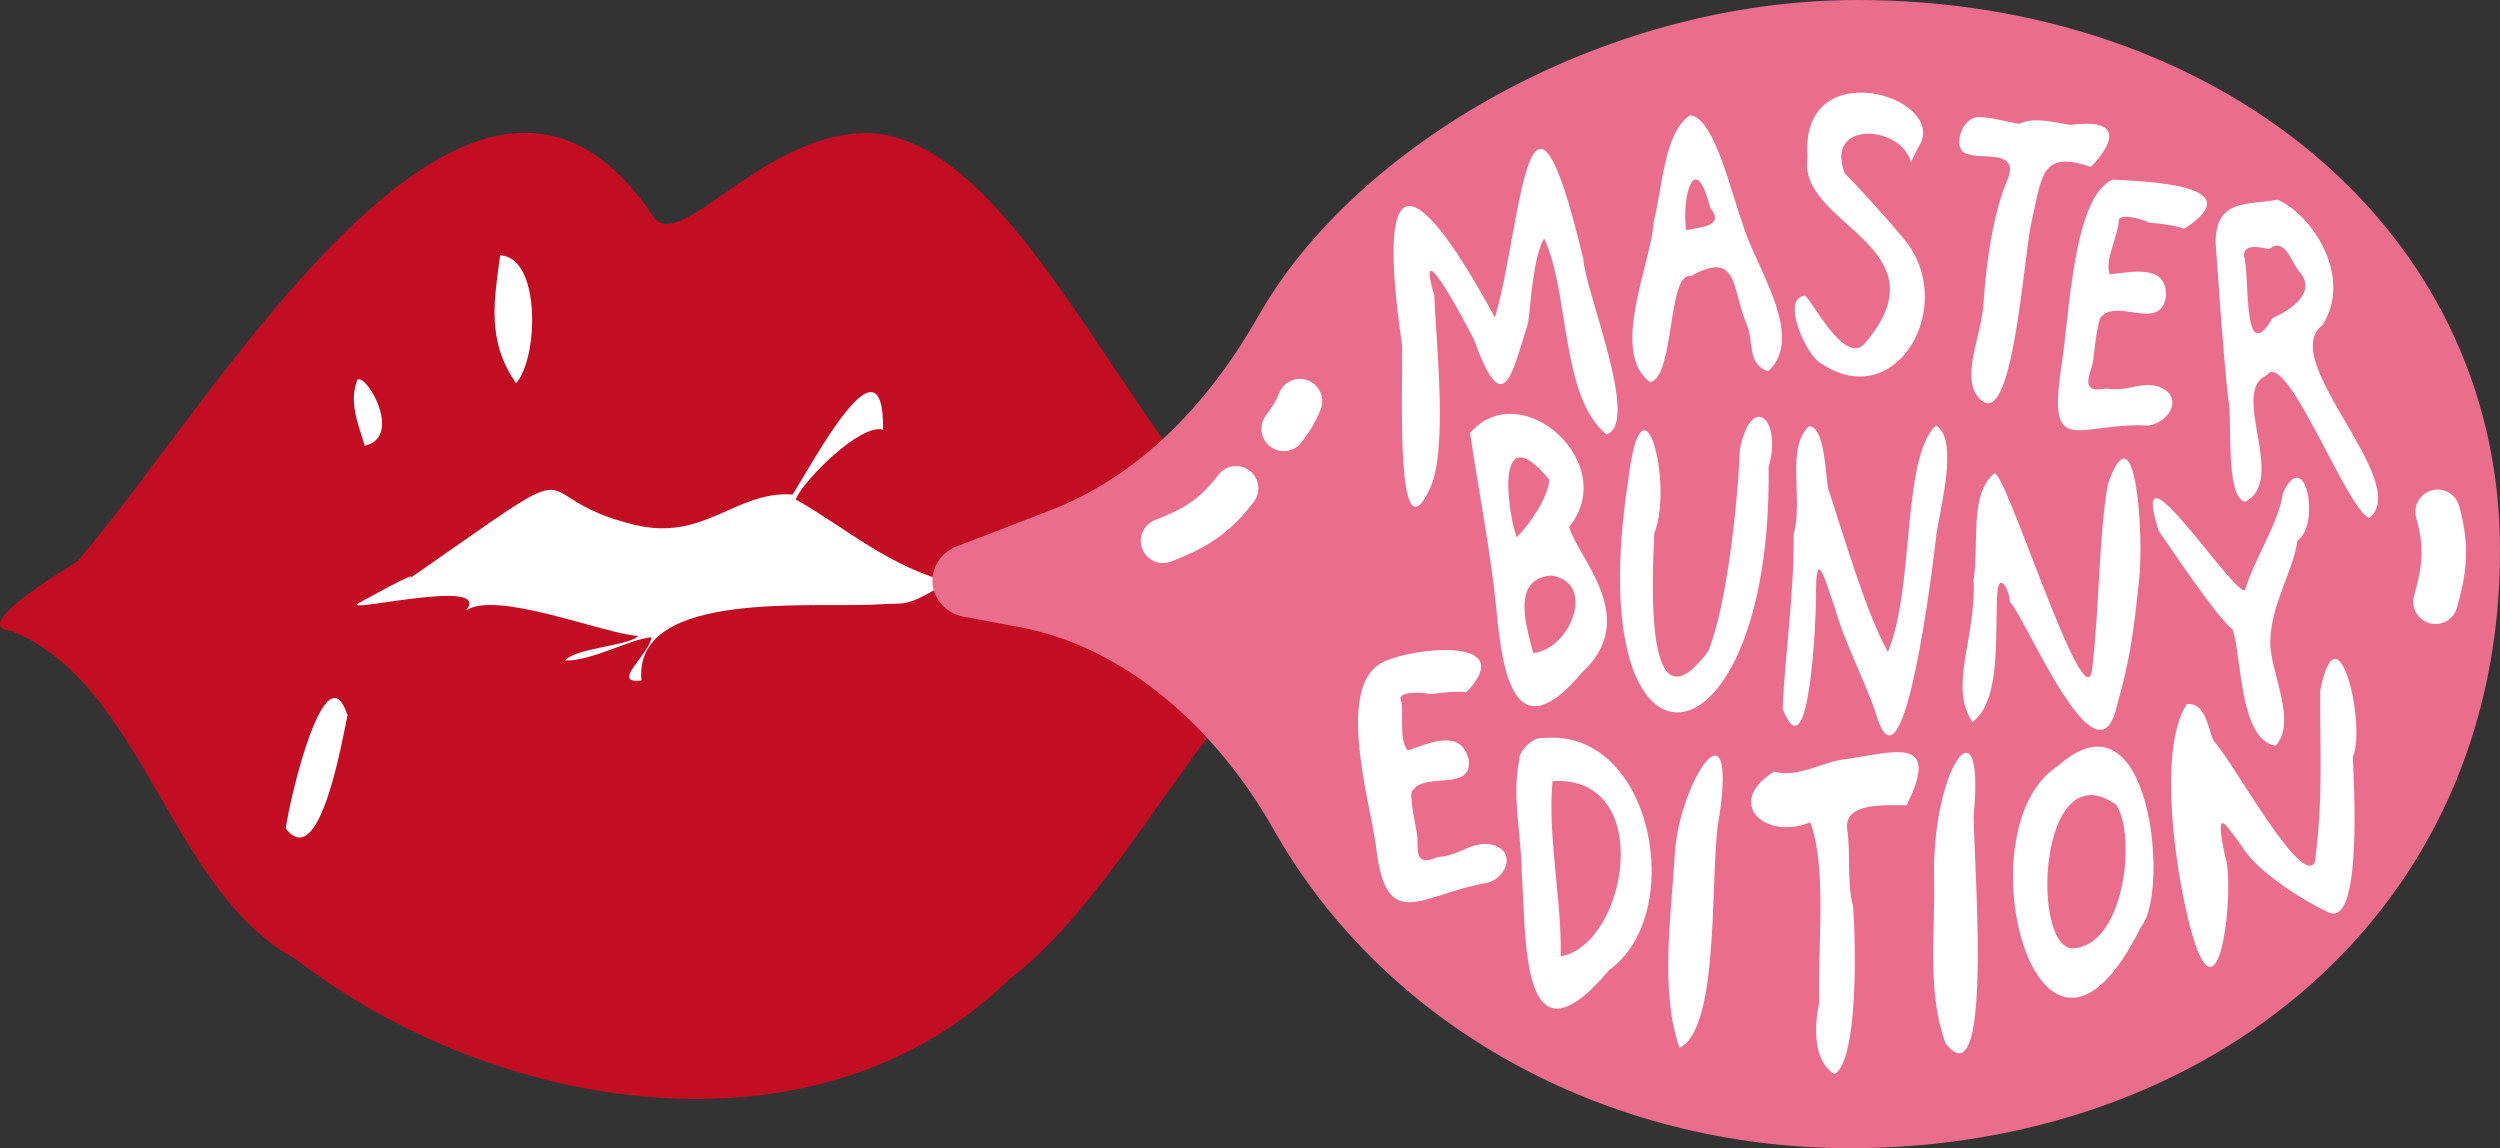 <?xml version="1.0" encoding="UTF-8"?>
<svg id="_レイヤー_2" data-name="レイヤー 2" xmlns="http://www.w3.org/2000/svg" viewBox="0 0 473 217.24">
  <rect x="0" y="0" width="473" height="217.24" fill="#333333" stroke="none"/>
  <defs>
    <style>
      .cls-1 {
        fill: #c30d23;
      }

      .cls-1, .cls-2, .cls-3 {
        stroke-width: 0px;
      }

      .cls-2 {
        fill: #fff;
      }

      .cls-3 {
        fill: #eb6d8c;
      }
    </style>
  </defs>
  <g id="object">
    <g id="_口紅赤" data-name="口紅赤">
      <path class="cls-1" d="m250.87,115.21c-33.76-18.18-56.49-93.05-89.25-89.95-18.72,1.78-33.37,22.66-38.02,15.71C89.56-9.92,41.21,75.4,14.64,106.21c-4.24,2.7-20.1,12.29-12.71,13.09,25.26,9.84,30.13,49.39,54.07,62.19,37.48,28.99,98.41,39.47,134.99,3.76,20.99-15.83,38.51-54.41,51.21-58.43,6.04-1.91,17.33-6.93,8.66-11.6Z"/>
      <g>
        <path class="cls-2" d="m94.62,48.31c7.71.29,7.3,19.29,3.04,24.19-5.79-8.15-4.05-16.2-3.04-24.19Z"/>
        <path class="cls-2" d="m67.62,71.83c1.83-1.12,8.66,10.86,1.39,12.51-1.36-4.46-3.01-8.29-1.39-12.51Z"/>
        <path class="cls-2" d="m65.75,135.31c-1.07,5.12-5.32,29.81-11.68,21.42.7-5.51,7.48-34.19,11.68-21.42Z"/>
        <path class="cls-2" d="m178.02,110.86c-6.81,4.24-7.17,3.13-11.42,3.46-11.55.9-46.89-3.15-45.24,14.42-5.99.75,1.52-5,1.93-8.17-3.98.27-11.27,4.51-16.37,4.4,1.85-2.36,12.39-2.84,13.82-4.65-6.53-.38-26.88-8.75-32.58-4.8,5.33-6.55-24.39.86-20.21-1.45,3.93-2.18,13.52-7.37,8.43-3.84,38.47-26.7,20.8-16.45,43.72-10.92,13.2,3.19,19.06-6.49,29.88-5.75,4.06-6.43,17.28-31.46,17.1-12.26-4.24-1.3-15.26,9.78-16.53,13.2,9.78,5.51,17.51,12.77,29.95,15.9-.87.09-1.69.25-2.45.47Z"/>
      </g>
      <path class="cls-3" d="m351.44,0c-48.81,0-95.31,28.03-113.21,59.56-9.44,16.61-22.37,30.39-39.68,37.06l-17.57,6.77c-3,1.16-4.84,4.05-4.54,7.11.31,3.06,2.7,5.57,5.87,6.17l10.68,2c20.41,3.83,37.54,19.79,47.91,38.16,21.02,37.26,62.85,60.41,109.14,60.41,67.51,0,123.34-44.15,122.96-113.74-.33-60.93-54.05-103.5-121.55-103.5Z"/>
      <g>
        <g>
          <path class="cls-2" d="m303.94,82.19c-8.73-7.14-6.97-26.98-11.79-37.08-2.03,3.38-2.51,11.97-3.03,15.97-3.03,9.49-4.62,18.77-10.15,3.39-1.39-2.94-11.5-21.86-7.59-8.54.26,8.36,2.63,28.9-.79,36.38-7.03,15.39-4.96-23.44-5.36-27.36-5.36-36.93,3.6-30.67,17.61-4.87,5.1-17.15,6.09-55.84,16.73-11.01.44,6.38,10.84,31.05,4.35,33.13Z"/>
          <path class="cls-2" d="m334.52,70.25c-4.1-1.38-2.64-5.93-4.06-8.9-2.84-6.7-1.47-14.16-10.58-9.11-4.41-.76-2.97,18.88-7.65,20.09-7.84-5.72.33-22.77.66-30.52,1.62-5.86,1.9-16.76,6.84-19.98,4.69.1,8.24,16.25,9.92,20.32,2.21,8.06,12.17,21.44,4.87,28.1Zm-10.94-30.9c-2.82-11.33-5.5-2.28-4.54,4.2,2.48-.56,7.47-.7,4.54-4.2Z"/>
          <path class="cls-2" d="m363.12,27.56c-.06,0-1.58,3.13-1.58,3.13-1.73-7-16.39-8.07-12.52,2.1,3.35,3.4,8.27,8.86,11.29,12.53,10.26,12.43-1.56,33.18-15.88,23.36-2.73-1.51-7.52-12.25-2.99-12.73.98,0,7.5,13.56,11.4,9,15.73-18.41-12.96-22.38-10.85-35.18-1.6-20.13,26.69-11.48,21.13-2.19Z"/>
          <path class="cls-2" d="m395.62,31.56c-9.56-3.12-9.19,1.36-11.47,11.43-1.54,9.16-3.59,37.81-9.34,32.7-4.2-3.74.07-11.9.47-18.22.47-7.47,1.76-17.13,4.63-23.7,2.17-5.5-5.19-3.6-7.47-4.6-3.4-.49-1.39-7.28,2.1-7.01,2.19-.02,5.19.95,7.54,1.27,2.69-1.4,6.88-.21,9.62.2,8.79-1.17,9.2,2.33,3.93,7.94Z"/>
          <path class="cls-2" d="m413.28,43.28c-1.55-.6-4.85-1.05-6.62-1.14-1.16-.63-5.08-1.81-5.78-.6-.05,3.04-2.76,7.62-1.73,10.36,4.35-.43,10.96-2.05,10.64,4.29-1.11,6.47-8.82.47-12,3.54-1.04-.04-1.67,8.65-1.9,9.13-.48,2.17-2.42,5.68,2.51,4.64,4.35.62,5.69-1.1,9.49-.52,5.88,1.78,2.39,7.29-1.68,7.54-12.99-.67-18.89,6.46-16.22-11,1.63-10.67,2.31-32.43,9.78-35.55,6.39.43,26.5.89,13.51,9.3Z"/>
          <path class="cls-2" d="m439.4,61.51c-8.7,6.61,17.09,29.65,8.9,36.48-4.13-1.14-15.8-32.46-19.48-26.97-7.03,3.08,4.06,19.87-4.07,23.92-3.84-.89-2.35-16.42-3.14-19.23-1.07-9.67-1.69-19.97-2.41-29.68-.08-8.59,6.19-7.16,11.68-8.25,6.44,2.69,14.42,14.52,8.52,23.75Zm-4.38-10.14c-1.61-1.91-2.68-6.57-5.71-4.26-1.53-.22-4.68-1.23-4.77,1.28,1.22,3.56-.38,21.64,5.45,11.78,3.14-1.37,8.55-4.74,5.04-8.8Z"/>
          <path class="cls-2" d="m299.34,127.21c-12.79,15.24-15.11,0-16.22-11.9-1.01-10.54-3.47-23.08-4.99-33.38,9.61-11.12,28.54,5.78,18.75,17.75,1.65,5.98,13.6,17.24,2.46,27.52Zm-6.21-36.45c-9.96-12.01-8.23,4.84-6.19,10.89,2.46-2.34,6.03-7.66,6.19-10.89Zm.38,18.13c-7.76.58-4.64,9.91-3.42,14.68,7.15-.8,12.01-13.44,3.42-14.68Z"/>
          <path class="cls-2" d="m334.62,88.3c.75,59.01-35.96,63.95-26.58,2.7,2.74-22.69,8.64.85,4.95,9.86-.37,8.89-1.96,38.64,10.2,22.38,3.46-8.4,5.58-27.68,6.01-38.39,2.38-10.91,8.02-5.18,5.42,3.46Z"/>
          <path class="cls-2" d="m366.37,101.09c-.5,4.61-6.13,51.76-11.38,34.13-1.8-5.65-6.39-14.54-7.81-20.18-1.76-4.78-3.76-12.82-3.58-1.68-.05,3.85-1.25,33.62-6.31,20.78.25-8.55,2.18-21.56,2.07-33.05,1.87-6.67-1.56-16.41,2.97-20.5,3.04.36,3.04,9.7,3.57,11.89,3.05,9.19,7.07,23.24,11.29,30.87,5.13-12.33,2.54-36.53,9.08-42.84,4.44,2.5.74,15.85.1,20.58Z"/>
          <path class="cls-2" d="m404.7,109.79c-.98,9.51-1.64,14.73-4.2,23.83-3.71,16.06-16.89-16.06-20.24-19.8.07-1.51-1.79-5.86-2.33-2.07-.61,7.16.94,20.66-4.72,24.85-4.63-6.74.75-16,.2-26.93,1.08-6.71-.86-15.98,3.82-20.02,1.58-2.7,17.3,47.78,18.6,36.96,1.4-11.68,1.24-25.05,2.97-34.98,5.38-15.45,6.84,10.22,5.91,18.16Z"/>
          <path class="cls-2" d="m434.67,102.29c-.87,6.13-5.04,11.91-5.14,19.25-.07,5.53,5.21,14.98,1.01,19.56-6.85-1.2-6.34-16.41-8.09-21.96-3.22-2.58-11.32-14.87-14.02-18.69-6.07-19.19,14.33,12.43,16.34,11.22,1.54-5.53,6.45-12.88,7.17-18.4,4.24-9.15,7.19,6.03,2.72,9.02Z"/>
          <path class="cls-2" d="m277.44,130.96c-1.68-.22-5,.07-6.73.38-1.3-.33-5.44-.58-5.76.69.83,2.82-.43,7.65,1.38,9.96,4.08-1.33,9.99-4.27,11.54,1.67.83,6.23-8.39,2.34-10.56,5.88-1.01.19.92,8.36.85,8.87.17,2.11-.67,5.78,3.79,3.76,4.39-.37,5.18-2.25,9.02-2.53,6.22.38,4.45,6.23.59,7.34-12.76,2.18-19.24,9.97-21.21-6.74-.93-7.94-7.94-30.37,1.31-34.97,5.71-2.84,25.87-4.9,15.79,5.69Z"/>
          <path class="cls-2" d="m304.48,183.51c-17.02,20.2-15.67-6.52-16.58-18.59-.04-7.05-1.9-14.09-.47-21.02-.2-1.79,2.76-4.57,4.43-4.24,20.8-2.19,27.46,33.16,12.61,43.86Zm-10.73-35.72c-1.03,9.98,1.81,22.96,1.53,33.17,12.66-2.29,18.06-34.32-1.53-33.17Z"/>
          <path class="cls-2" d="m325.33,154.24c-2,9.12.43,40.23-7.56,43.99-3.79-10.61-1.52-25.5-.9-36.59.76-13.45,11.73-30.29,8.46-7.4Z"/>
          <path class="cls-2" d="m360.73,152.35c-3.98.05-12.18-.7-11.2,4.87.62,4.31-.11,9.97,1.07,14.26.53,6.78,1.01,29.11-3.51,31.75-3.87-2.3-3.98-8.55-2.89-13.57-.36-10.19,1.53-25.38-1.69-34.09-8.49,3.56-16.39-3.67-6.85-9.57,4.27,1.18,8.71-1.58,12.73-2.26,9.45-1.23,19.14-5.04,12.33,8.61Z"/>
          <path class="cls-2" d="m373.45,153.83c-.42,4.37,4.17,55.82-5.35,43.56-3.53-9.62-1.94-20.66-2.17-31.07-.47-21.02,9.57-34.77,7.53-12.49Z"/>
          <path class="cls-2" d="m405.11,175.28c-19.29,39.23-34.32-18.31-15.85-30.28,17.81-15.99,21.24,24.14,15.85,30.28Zm-4.72-23.02c-14.8-10.48-16.25,27.6-8.1,27.15,9.64-.54,11.98-21.2,8.1-27.15Z"/>
          <path class="cls-2" d="m445.16,143.21c.15,4.66,1.88,32.49-4.65,29.4-5.1-2.41-13.73-7.88-16.46-12.67-2.86-3.69-5.19-8.09-3.08,2.01,1.95,4.91-.89,33.89-6.38,14.22-2.68-9.59-6.62-33.96-.85-42.94,3.61-.43,4.03,4.79,5.07,6.91,3.85,4.2,16.62,27.87,19.16,22.99,1.66-12.46.9-21.95,1.02-32.45,3.31-16.92,8.77,6.64,6.16,12.53Z"/>
        </g>
        <g>
          <path class="cls-2" d="m219.94,106.54c-1.64-.04-3.17-1.05-3.81-2.67-.85-2.17.22-4.61,2.38-5.47,4.78-1.88,8.2-3.49,11.99-8.53,1.39-1.86,4.04-2.24,5.9-.84,1.86,1.4,2.23,4.04.83,5.9-5.09,6.77-10.1,9.13-15.64,11.31-.54.21-1.1.31-1.65.29Z"/>
          <path class="cls-2" d="m464.1,116.48c-1.02,1.28-2.75,1.9-4.43,1.43-2.24-.63-3.55-2.95-2.93-5.19,1.38-4.95,2.15-8.65.41-14.71-.65-2.23.64-4.57,2.88-5.22,2.24-.64,4.57.65,5.21,2.89,2.34,8.14,1.21,13.56-.38,19.3-.16.56-.42,1.07-.76,1.5Z"/>
          <path class="cls-2" d="m242.77,85.35c-.83-.02-1.66-.29-2.39-.82-1.87-1.38-2.27-4.02-.89-5.89,1.28-1.73,1.82-2.51,2.55-4.31.87-2.16,3.33-3.21,5.48-2.34,2.16.87,3.21,3.32,2.34,5.48-1.1,2.73-2.08,4.13-3.58,6.17-.85,1.15-2.17,1.75-3.51,1.71Z"/>
        </g>
      </g>
    </g>
  </g>
</svg>